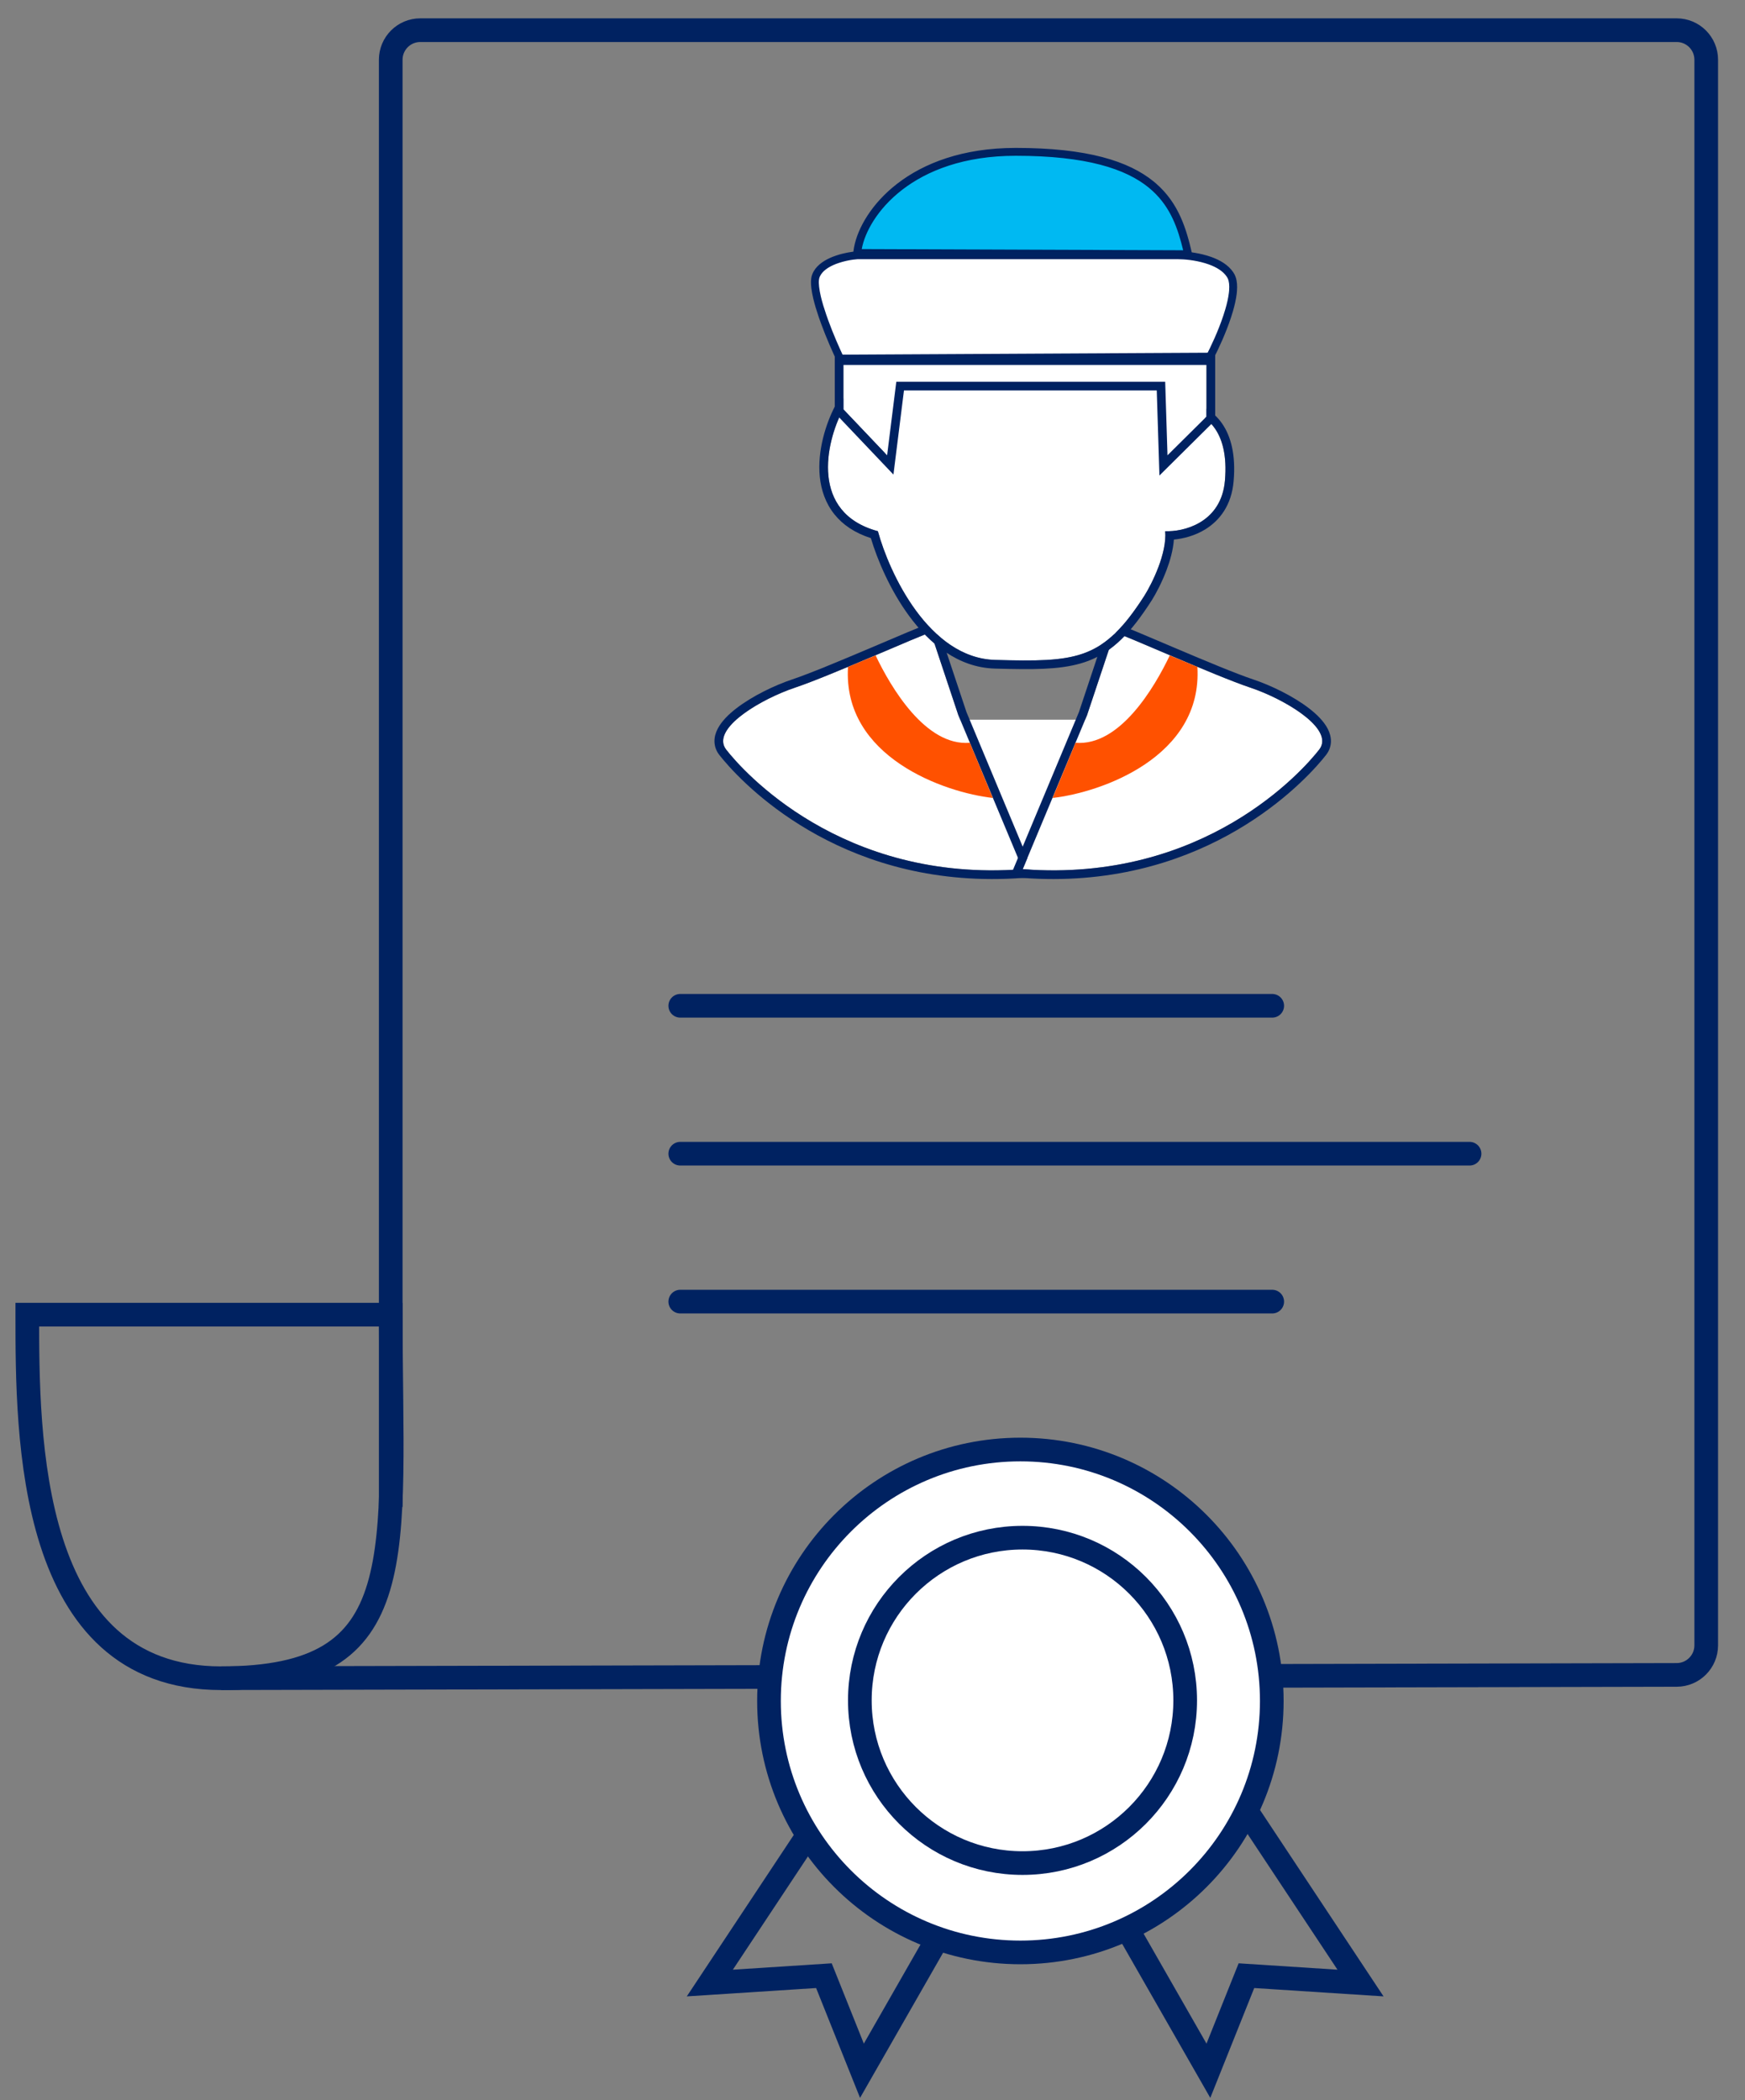 <svg width="59" height="71" viewBox="0 0 59 71" fill="none" xmlns="http://www.w3.org/2000/svg">
<rect x="0" y="0" width="59" height="71" fill="#808080" stroke="none"/>
<path d="M7.477 56.73L56.691 56.619C57.243 56.618 57.689 56.17 57.689 55.619V2.02C57.689 1.467 57.242 1.02 56.689 1.02H14.211C13.659 1.02 13.211 1.467 13.211 2.02V45.262V50.94" stroke="#002261" stroke-width="0.8"/>
<path d="M7.477 56.731C14.031 56.731 13.212 52.634 13.212 44.441H0.923V44.442C0.923 48.538 0.923 56.731 7.477 56.731Z" stroke="#002261" stroke-width="0.8"/>
<path d="M23 34H43.015" stroke="#002261" stroke-width="0.8" stroke-linecap="round"/>
<path d="M23 44H43.015" stroke="#002261" stroke-width="0.8" stroke-linecap="round"/>
<path d="M23 39H49.687" stroke="#002261" stroke-width="0.8" stroke-linecap="round"/>
<path d="M24 67.035L28 61L33 63.26L29.143 70L27.857 66.786L24 67.035Z" stroke="#002261" stroke-width="0.8"/>
<path d="M46 67.035L42 61L37 63.26L40.857 70L42.143 66.786L46 67.035Z" stroke="#002261" stroke-width="0.8"/>
<circle cx="34.5" cy="57.5" r="8.5" fill="white" stroke="#002261" stroke-width="0.8"/>
<circle cx="34.572" cy="57.48" r="5.5" fill="white" stroke="#002261" stroke-width="0.8"/>
<path d="M34.345 5.137C30.615 5.137 29.087 7.39 28.983 8.556L40.173 8.597C39.785 6.924 39.163 5.137 34.345 5.137Z" fill="#00B9F2"/>
<path d="M27.585 9.336C27.398 9.833 28.078 11.46 28.442 12.211H40.838C41.228 11.486 41.929 9.896 41.617 9.336C41.306 8.777 40.292 8.637 39.824 8.637H28.988C28.598 8.663 27.772 8.839 27.585 9.336Z" fill="white"/>
<path d="M36.909 24.328H32.402L34.656 29.612L36.909 24.328Z" fill="white"/>
<path d="M26.885 23.244C28.051 22.855 31.159 21.457 31.47 21.379L32.403 24.176L34.578 29.383C28.439 29.849 25.098 26.041 24.554 25.342C24.01 24.643 25.72 23.632 26.885 23.244Z" fill="white"/>
<path d="M31.748 21.286L32.677 24.071L35.006 29.644L34.6 29.675C28.711 30.122 25.332 26.725 24.463 25.694L24.322 25.522C24.218 25.389 24.162 25.237 24.157 25.076C24.152 24.918 24.196 24.771 24.264 24.639C24.395 24.383 24.634 24.147 24.899 23.943C25.436 23.53 26.186 23.167 26.792 22.965C27.361 22.775 28.417 22.334 29.383 21.924C29.863 21.721 30.319 21.526 30.673 21.377C30.85 21.303 31.003 21.239 31.123 21.192C31.234 21.148 31.337 21.109 31.399 21.093L31.663 21.027L31.748 21.286ZM31.47 21.378C31.158 21.456 28.051 22.855 26.885 23.243L26.661 23.323C25.515 23.757 24.044 24.686 24.554 25.341C25.098 26.041 28.439 29.849 34.578 29.382L32.402 24.176L31.47 21.378Z" fill="#002261"/>
<path d="M32.791 25.109C31.299 25.233 30.123 23.244 29.605 22.156L28.672 22.545C28.486 25.591 31.936 26.793 33.568 26.974L32.791 25.109Z" fill="#FF5100"/>
<path d="M42.271 23.244C41.105 22.855 37.997 21.457 37.686 21.379L36.754 24.176L34.578 29.383C40.717 29.849 44.058 26.041 44.602 25.342C45.146 24.643 43.436 23.632 42.271 23.244Z" fill="white"/>
<path d="M37.408 21.286L36.48 24.071L34.15 29.644L34.556 29.675C40.445 30.122 43.825 26.725 44.694 25.694L44.834 25.522C44.938 25.389 44.995 25.237 45 25.076C45.005 24.918 44.96 24.771 44.893 24.639C44.761 24.383 44.522 24.147 44.257 23.943C43.72 23.53 42.97 23.167 42.364 22.965C41.795 22.775 40.739 22.334 39.773 21.924C39.294 21.721 38.837 21.526 38.483 21.377C38.306 21.303 38.153 21.239 38.033 21.192C37.922 21.148 37.819 21.109 37.758 21.093L37.493 21.027L37.408 21.286ZM37.687 21.378C37.998 21.456 41.106 22.855 42.271 23.243L42.495 23.323C43.641 23.757 45.112 24.686 44.602 25.341C44.058 26.041 40.717 29.849 34.578 29.382L36.754 24.176L37.687 21.378Z" fill="#002261"/>
<path d="M36.366 25.109C37.858 25.233 39.033 23.244 39.551 22.156L40.484 22.545C40.67 25.591 37.22 26.793 35.589 26.974L36.366 25.109Z" fill="#FF5100"/>
<path d="M28.488 13.874L29.915 15.395L30.07 12.52H39.564C39.482 12.96 39.56 13.812 40.057 13.874C40.679 13.951 41.571 14.462 41.415 16.249C41.291 17.679 40.016 17.985 39.395 17.959C39.457 18.705 38.954 19.72 38.695 20.135C37.297 22.311 36.442 22.388 33.645 22.311C31.407 22.248 30.07 19.384 29.681 17.959C27.381 17.337 27.919 14.962 28.488 13.874Z" fill="white"/>
<path d="M39.919 12.223L39.855 12.57C39.821 12.752 39.82 13.031 39.879 13.262C39.944 13.512 40.038 13.572 40.095 13.579L40.165 13.589C40.522 13.649 40.943 13.829 41.261 14.237C41.579 14.646 41.767 15.247 41.722 16.098L41.709 16.272C41.639 17.086 41.232 17.6 40.746 17.898C40.396 18.112 40.01 18.209 39.69 18.24C39.665 18.59 39.562 18.954 39.442 19.271C39.284 19.69 39.085 20.065 38.946 20.287L38.944 20.29C38.234 21.396 37.628 22.023 36.801 22.339C36.098 22.607 35.262 22.636 34.138 22.613L33.638 22.601C32.386 22.566 31.419 21.749 30.735 20.817C30.094 19.944 29.664 18.924 29.445 18.191C28.902 18.017 28.5 17.742 28.218 17.393C27.91 17.012 27.764 16.565 27.718 16.117C27.629 15.234 27.929 14.31 28.23 13.734L28.422 13.368L29.66 14.689L29.793 12.223H39.919ZM30.072 12.516L29.916 15.392L28.49 13.871C27.92 14.959 27.383 17.334 29.683 17.956C30.072 19.381 31.409 22.245 33.646 22.307C36.356 22.383 37.243 22.312 38.568 20.329L38.697 20.131C38.956 19.717 39.459 18.702 39.397 17.956C39.999 17.981 41.213 17.695 41.402 16.377L41.417 16.246C41.562 14.571 40.788 14.017 40.178 13.89L40.059 13.871C39.562 13.809 39.483 12.957 39.566 12.516H30.072Z" fill="#002261"/>
<path d="M28.516 13.842L29.992 15.396L30.303 12.91H39.395L39.472 15.396L40.791 14.088V12.223L28.516 12.288V13.842Z" fill="white"/>
<path d="M41.087 14.205L39.201 16.075L39.111 13.198H30.564L30.208 16.043L28.304 14.039L28.224 13.954V11.99L41.087 11.922V14.205ZM28.517 13.837L29.994 15.391L30.305 12.904H39.396L39.474 15.391L40.793 14.083V12.217L28.517 12.283V13.837Z" fill="#002261"/>
<path d="M34.345 5.059C36.761 5.059 38.142 5.506 38.969 6.179C39.797 6.853 40.054 7.741 40.249 8.579L40.271 8.675L28.898 8.633L28.906 8.549L28.912 8.491C29.063 7.265 30.641 5.059 34.345 5.059ZM34.345 5.214C30.739 5.214 29.235 7.336 29.07 8.478L40.075 8.519C39.883 7.716 39.625 6.913 38.871 6.299C38.085 5.66 36.747 5.214 34.345 5.214Z" fill="#002261"/>
<path d="M34.344 5C36.766 5 38.162 5.448 39.003 6.133L39.081 6.198C39.863 6.875 40.113 7.75 40.302 8.563L40.34 8.727L40.27 8.727L28.898 8.684H28.838L28.851 8.54V8.539L28.857 8.482V8.481L28.876 8.36C29.115 7.086 30.734 5 34.344 5ZM34.344 5.11C30.664 5.111 29.114 7.301 28.966 8.494L28.96 8.55L28.96 8.55L28.958 8.574L40.201 8.616L40.195 8.589C40.006 7.778 39.762 6.934 39.008 6.281L38.934 6.218C38.122 5.558 36.755 5.11 34.344 5.11ZM34.344 5.156C36.751 5.156 38.105 5.602 38.905 6.253L39.044 6.373C39.707 6.982 39.948 7.748 40.128 8.503L40.144 8.571L40.074 8.571L29.07 8.53L29.007 8.529L29.016 8.467C29.184 7.293 30.715 5.156 34.344 5.156ZM34.344 5.266C30.828 5.266 29.34 7.294 29.136 8.42L40.004 8.46C39.827 7.733 39.587 7.021 38.969 6.454L38.836 6.339C38.064 5.711 36.741 5.266 34.344 5.266Z" fill="#002261"/>
<path d="M39.825 8.559C40.065 8.559 40.443 8.594 40.802 8.702C41.158 8.808 41.515 8.991 41.686 9.298L41.702 9.329C41.778 9.488 41.786 9.7 41.76 9.928C41.731 10.174 41.658 10.454 41.565 10.736C41.378 11.299 41.103 11.882 40.907 12.248L40.885 12.289H28.394L28.373 12.245C28.19 11.867 27.927 11.27 27.734 10.703C27.637 10.42 27.557 10.143 27.513 9.903C27.469 9.668 27.457 9.454 27.512 9.308L27.534 9.257C27.653 9.006 27.916 8.842 28.182 8.737C28.47 8.624 28.782 8.572 28.983 8.559L28.986 8.559H39.825ZM28.992 8.714C28.803 8.727 28.508 8.776 28.239 8.882C27.983 8.982 27.768 9.127 27.675 9.323L27.658 9.363C27.619 9.466 27.622 9.642 27.666 9.875C27.708 10.104 27.785 10.373 27.881 10.653C28.065 11.191 28.312 11.758 28.492 12.133H40.791C40.983 11.771 41.241 11.219 41.417 10.687C41.509 10.41 41.578 10.142 41.605 9.91C41.631 9.69 41.618 9.515 41.562 9.396L41.55 9.373C41.41 9.121 41.103 8.954 40.758 8.851C40.415 8.748 40.053 8.714 39.825 8.714H28.992Z" fill="#002261"/>
<path d="M39.824 8.496C40.068 8.496 40.452 8.532 40.817 8.642L40.953 8.686C41.245 8.79 41.53 8.953 41.697 9.204L41.733 9.264L41.734 9.265L41.75 9.296L41.751 9.298L41.778 9.365C41.827 9.504 41.836 9.669 41.822 9.841L41.814 9.927C41.792 10.116 41.745 10.322 41.683 10.534L41.617 10.745C41.452 11.242 41.22 11.753 41.032 12.119L40.955 12.266L40.933 12.307L40.917 12.336H28.359L28.344 12.305L28.322 12.261C28.162 11.93 27.94 11.429 27.757 10.928L27.681 10.714C27.608 10.5 27.544 10.289 27.498 10.095L27.458 9.906C27.415 9.67 27.399 9.443 27.46 9.282L27.461 9.279L27.483 9.228L27.484 9.226L27.509 9.176C27.646 8.934 27.908 8.778 28.161 8.678L28.273 8.638C28.533 8.55 28.799 8.508 28.979 8.496H28.982L28.985 8.496H39.824ZM28.908 8.613C28.741 8.63 28.522 8.67 28.308 8.742L28.202 8.781C27.939 8.884 27.693 9.041 27.584 9.273L27.583 9.273L27.562 9.323C27.514 9.453 27.523 9.653 27.566 9.886L27.605 10.069C27.65 10.259 27.713 10.467 27.785 10.678L27.86 10.89C28.042 11.387 28.262 11.884 28.422 12.213L28.428 12.226H40.851L40.858 12.214L40.934 12.068C41.12 11.706 41.349 11.201 41.512 10.711L41.577 10.502C41.638 10.296 41.683 10.095 41.705 9.914L41.712 9.831C41.727 9.64 41.712 9.472 41.651 9.345V9.345L41.637 9.317L41.605 9.265C41.457 9.042 41.198 8.891 40.917 8.79L40.786 8.747C40.432 8.642 40.06 8.607 39.824 8.607H28.986L28.908 8.613ZM28.991 8.652H39.824C40.056 8.652 40.425 8.686 40.773 8.791L40.902 8.833C41.179 8.932 41.427 9.079 41.567 9.289L41.598 9.339L41.599 9.341L41.611 9.365L41.632 9.418C41.67 9.527 41.68 9.666 41.668 9.827L41.659 9.909C41.639 10.087 41.594 10.284 41.534 10.489L41.469 10.697C41.291 11.233 41.032 11.788 40.84 12.152L40.824 12.181H28.456L28.442 12.15C28.284 11.82 28.074 11.343 27.9 10.867L27.828 10.663C27.756 10.453 27.694 10.247 27.649 10.059L27.611 9.878C27.589 9.759 27.577 9.653 27.575 9.563C27.574 9.474 27.583 9.397 27.606 9.336L27.607 9.334L27.623 9.294L27.625 9.292L27.645 9.252C27.756 9.058 27.974 8.919 28.218 8.823L28.322 8.785C28.567 8.703 28.818 8.663 28.987 8.652L28.991 8.651V8.652ZM28.839 8.778C28.696 8.798 28.525 8.833 28.358 8.89L28.259 8.925C28.007 9.024 27.808 9.162 27.724 9.339L27.708 9.377C27.693 9.419 27.684 9.481 27.685 9.562C27.687 9.644 27.698 9.743 27.719 9.858L27.756 10.034C27.8 10.217 27.861 10.419 27.933 10.628L28.004 10.829C28.17 11.287 28.372 11.745 28.526 12.071H40.757C40.946 11.711 41.194 11.177 41.364 10.662L41.428 10.458C41.487 10.257 41.53 10.066 41.55 9.896L41.558 9.818C41.571 9.641 41.555 9.505 41.512 9.414L41.502 9.393L41.475 9.35C41.354 9.168 41.132 9.033 40.867 8.937L40.741 8.896C40.405 8.795 40.048 8.762 39.824 8.762H28.995L28.839 8.778Z" fill="#002261"/>
</svg>
